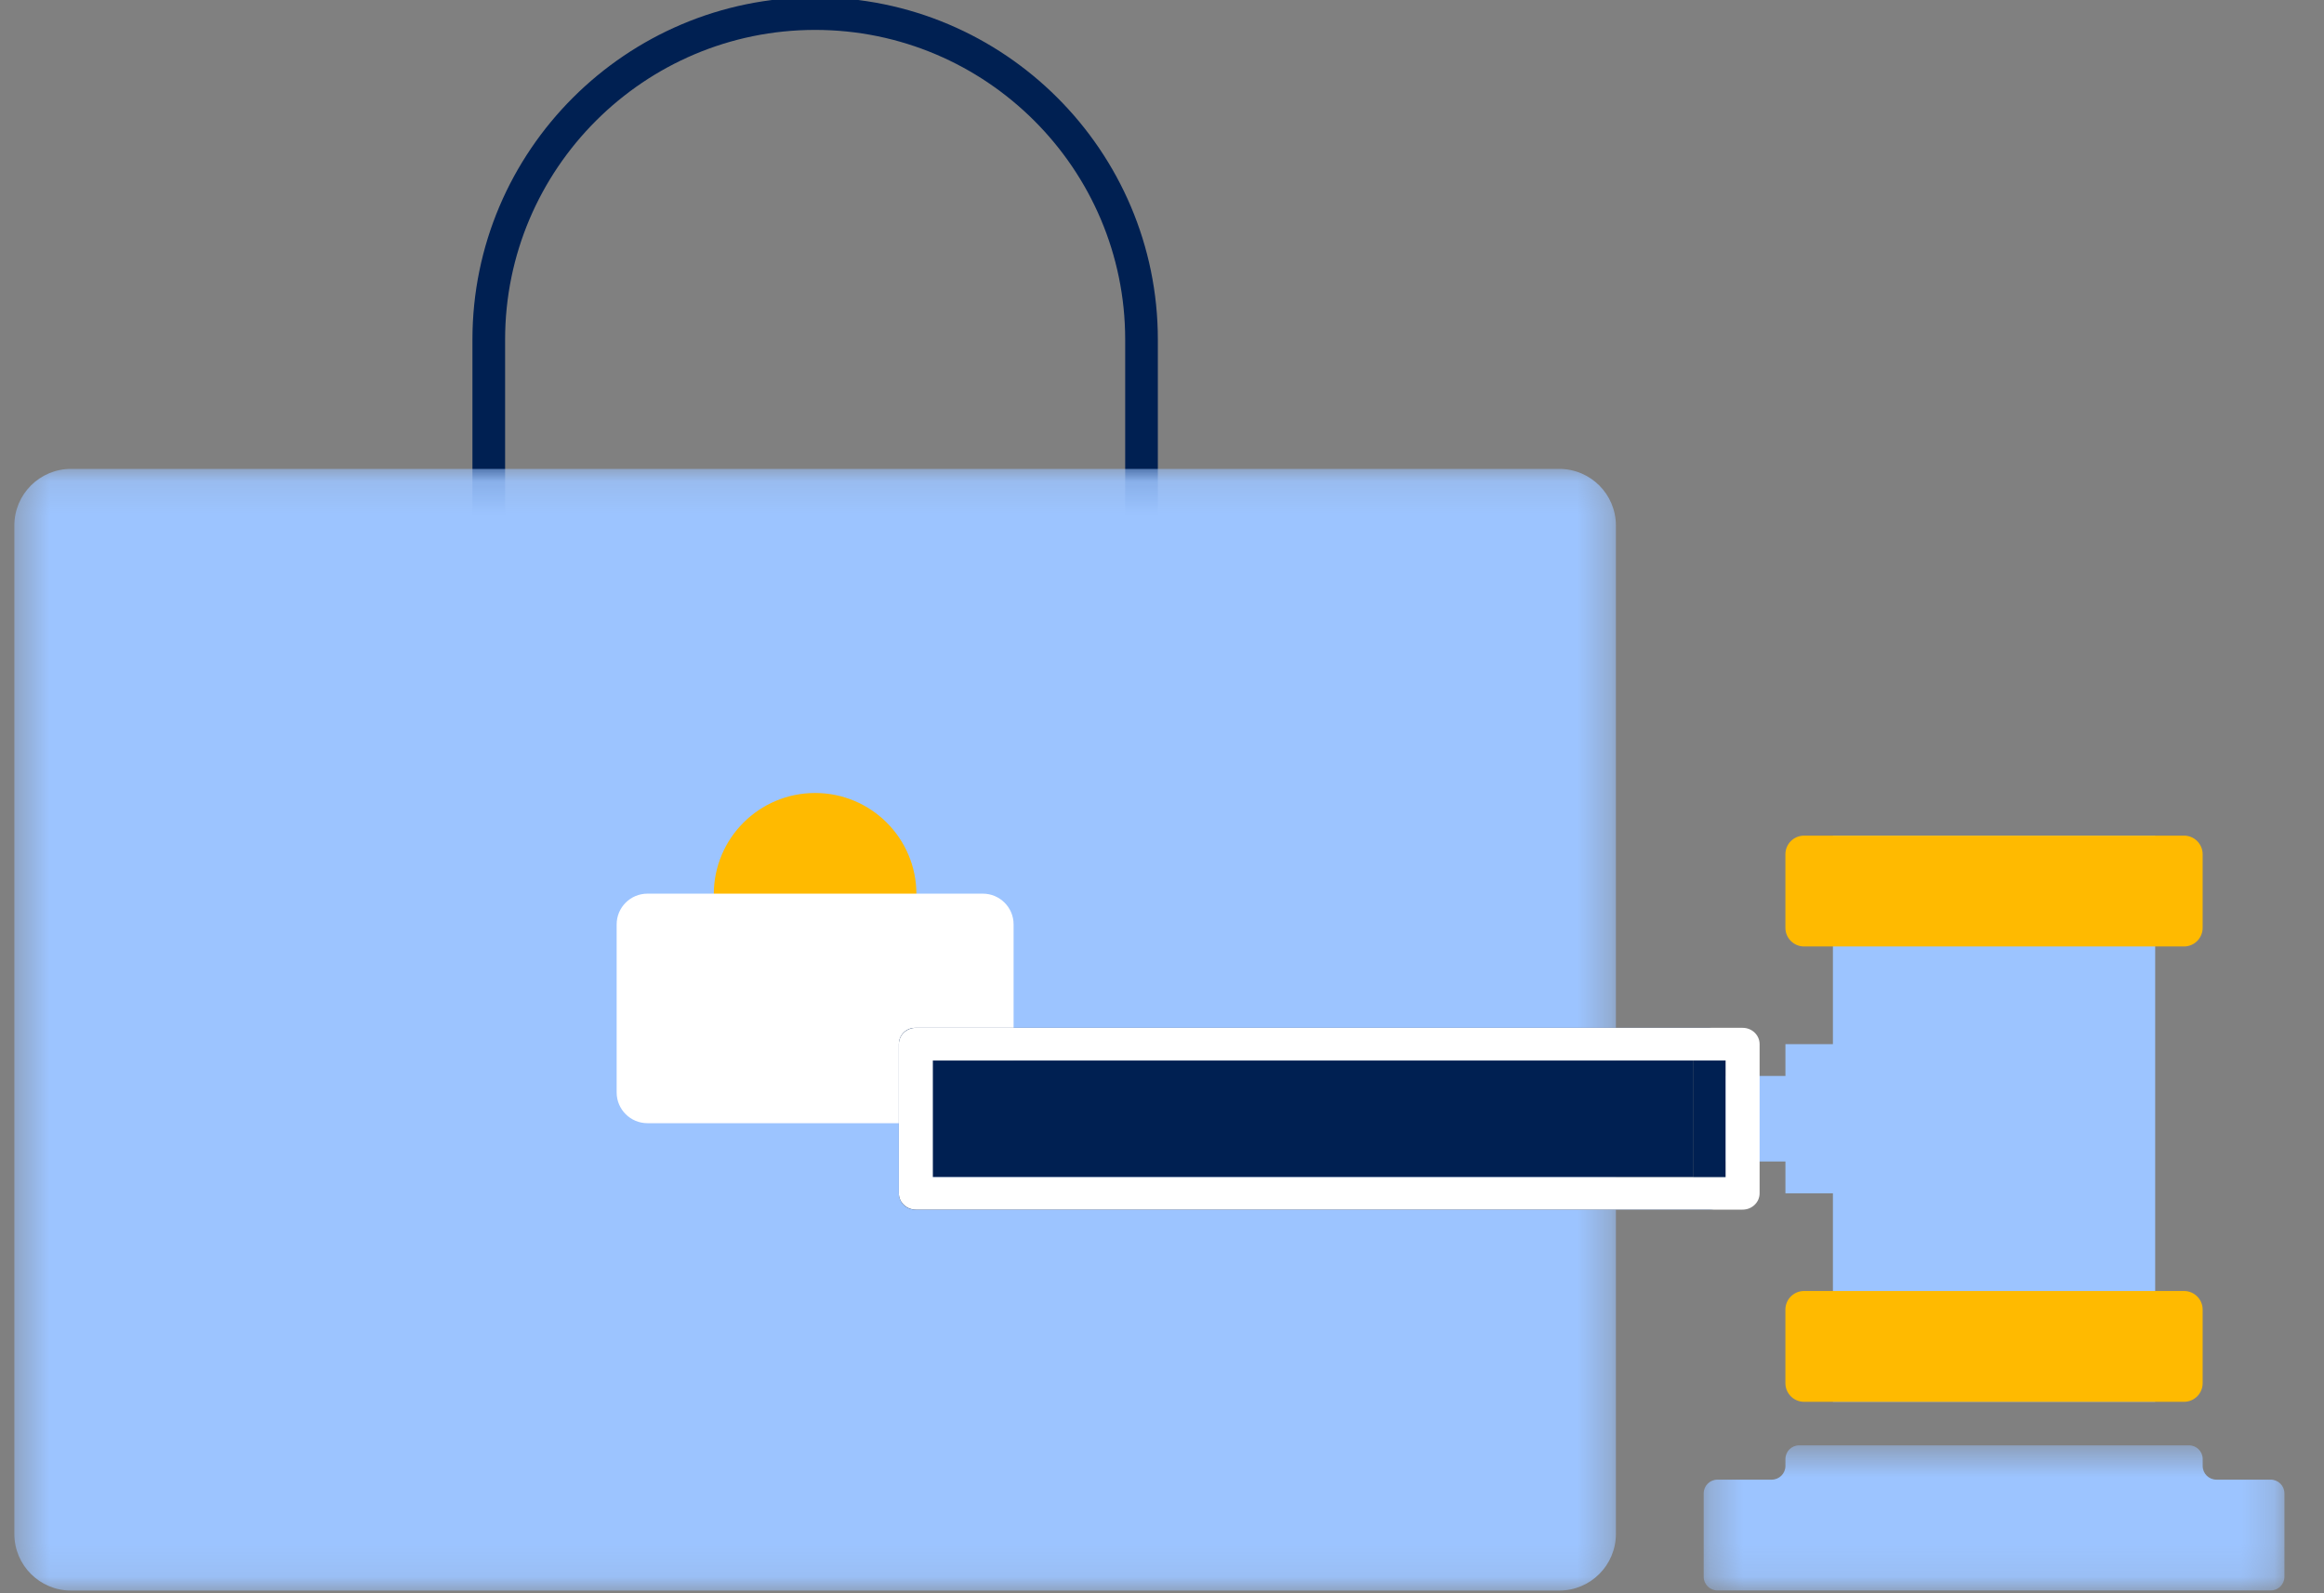 <svg width="70" height="48" viewBox="0 0 70 48" fill="none" xmlns="http://www.w3.org/2000/svg">
<rect x="0" y="0" width="70" height="48" fill="#808080" stroke="none"/>
<g clip-path="url(#clip0_10728_22824)">
<path fill-rule="evenodd" clip-rule="evenodd" d="M34.383 20.318C34.112 20.318 33.891 20.098 33.891 19.827V10.231C33.891 5.087 29.702 0.901 24.553 0.901C19.403 0.901 15.214 5.087 15.214 10.231V19.827C15.214 20.098 14.993 20.318 14.722 20.318C14.451 20.318 14.23 20.098 14.23 19.827V10.231C14.23 4.545 18.861 -0.081 24.553 -0.081C30.244 -0.081 34.875 4.545 34.875 10.231V19.827C34.875 20.098 34.654 20.318 34.383 20.318Z" fill="#002052"/>
<mask id="mask0_10728_22824" style="mask-type:luminance" maskUnits="userSpaceOnUse" x="0" y="14" width="49" height="34">
<path fill-rule="evenodd" clip-rule="evenodd" d="M0.432 14.126H48.672V47.919H0.432V14.126Z" fill="white"/>
</mask>
<g mask="url(#mask0_10728_22824)">
<path fill-rule="evenodd" clip-rule="evenodd" d="M46.964 47.919H2.139C1.196 47.919 0.432 47.155 0.432 46.213V15.832C0.432 14.89 1.196 14.126 2.139 14.126H46.964C47.907 14.126 48.672 14.89 48.672 15.832V46.213C48.672 47.155 47.907 47.919 46.964 47.919Z" fill="#9CC4FF"/>
</g>
<path fill-rule="evenodd" clip-rule="evenodd" d="M55.208 25.175V31.457H53.778V32.415H51.674V34.992H53.778V35.951H55.208V42.232H64.915V25.175H55.208Z" fill="#9CC4FF"/>
<path fill-rule="evenodd" clip-rule="evenodd" d="M65.783 28.514H54.34C54.029 28.514 53.777 28.262 53.777 27.952V25.737C53.777 25.426 54.029 25.175 54.34 25.175H65.783C66.094 25.175 66.345 25.426 66.345 25.737V27.952C66.345 28.262 66.094 28.514 65.783 28.514Z" fill="#FFBA00"/>
<path fill-rule="evenodd" clip-rule="evenodd" d="M65.783 42.232H54.34C54.029 42.232 53.777 41.981 53.777 41.67V39.455C53.777 39.145 54.029 38.893 54.34 38.893H65.783C66.094 38.893 66.345 39.145 66.345 39.455V41.67C66.345 41.981 66.094 42.232 65.783 42.232Z" fill="#FFBA00"/>
<mask id="mask1_10728_22824" style="mask-type:luminance" maskUnits="userSpaceOnUse" x="51" y="43" width="18" height="5">
<path fill-rule="evenodd" clip-rule="evenodd" d="M51.316 43.543H68.808V47.916H51.316V43.543Z" fill="white"/>
</mask>
<g mask="url(#mask1_10728_22824)">
<path fill-rule="evenodd" clip-rule="evenodd" d="M66.346 44.164V43.956C66.346 43.728 66.161 43.543 65.933 43.543H54.191C53.963 43.543 53.778 43.728 53.778 43.956V44.164C53.778 44.392 53.593 44.577 53.365 44.577H51.73C51.501 44.577 51.316 44.762 51.316 44.99V47.503C51.316 47.731 51.501 47.916 51.73 47.916H68.395C68.623 47.916 68.808 47.731 68.808 47.503V44.99C68.808 44.762 68.623 44.577 68.395 44.577H66.759C66.531 44.577 66.346 44.392 66.346 44.164Z" fill="#9CC4FF"/>
</g>
<path fill-rule="evenodd" clip-rule="evenodd" d="M21.5 26.939C21.5 25.255 22.866 23.89 24.552 23.89C26.237 23.89 27.603 25.255 27.603 26.939C27.603 28.622 26.237 29.987 24.552 29.987C22.866 29.987 21.5 28.622 21.5 26.939Z" fill="#FFBA00"/>
<path fill-rule="evenodd" clip-rule="evenodd" d="M29.603 33.838H19.501C18.989 33.838 18.574 33.423 18.574 32.912V27.849C18.574 27.338 18.989 26.923 19.501 26.923H29.603C30.115 26.923 30.53 27.338 30.53 27.849V32.912C30.53 33.423 30.115 33.838 29.603 33.838Z" fill="white"/>
<path fill-rule="evenodd" clip-rule="evenodd" d="M28.059 35.462H51.007V31.949H28.059V35.462Z" fill="#002052"/>
<mask id="mask2_10728_22824" style="mask-type:luminance" maskUnits="userSpaceOnUse" x="0" y="-1" width="69" height="49">
<path fill-rule="evenodd" clip-rule="evenodd" d="M0.432 47.918H68.807V-0.081H0.432V47.918Z" fill="white"/>
</mask>
<g mask="url(#mask2_10728_22824)">
<path fill-rule="evenodd" clip-rule="evenodd" d="M28.057 35.462H51.005V31.949H28.057V35.462ZM51.498 36.442H27.566C27.294 36.442 27.074 36.222 27.074 35.951V31.456C27.074 31.185 27.294 30.965 27.566 30.965H51.498C51.769 30.965 51.989 31.185 51.989 31.456V35.951C51.989 36.222 51.769 36.442 51.498 36.442Z" fill="#002052"/>
<path fill-rule="evenodd" clip-rule="evenodd" d="M28.098 35.462H51.977V31.949H28.098V35.462ZM52.489 36.442H27.586C27.303 36.442 27.074 36.222 27.074 35.951V31.456C27.074 31.185 27.303 30.965 27.586 30.965H52.489C52.771 30.965 53 31.185 53 31.456V35.951C53 36.222 52.771 36.442 52.489 36.442Z" fill="white"/>
</g>
</g>
<defs>
<clipPath id="clip0_10728_22824">
<rect width="70" height="48" fill="white"/>
</clipPath>
</defs>
</svg>
